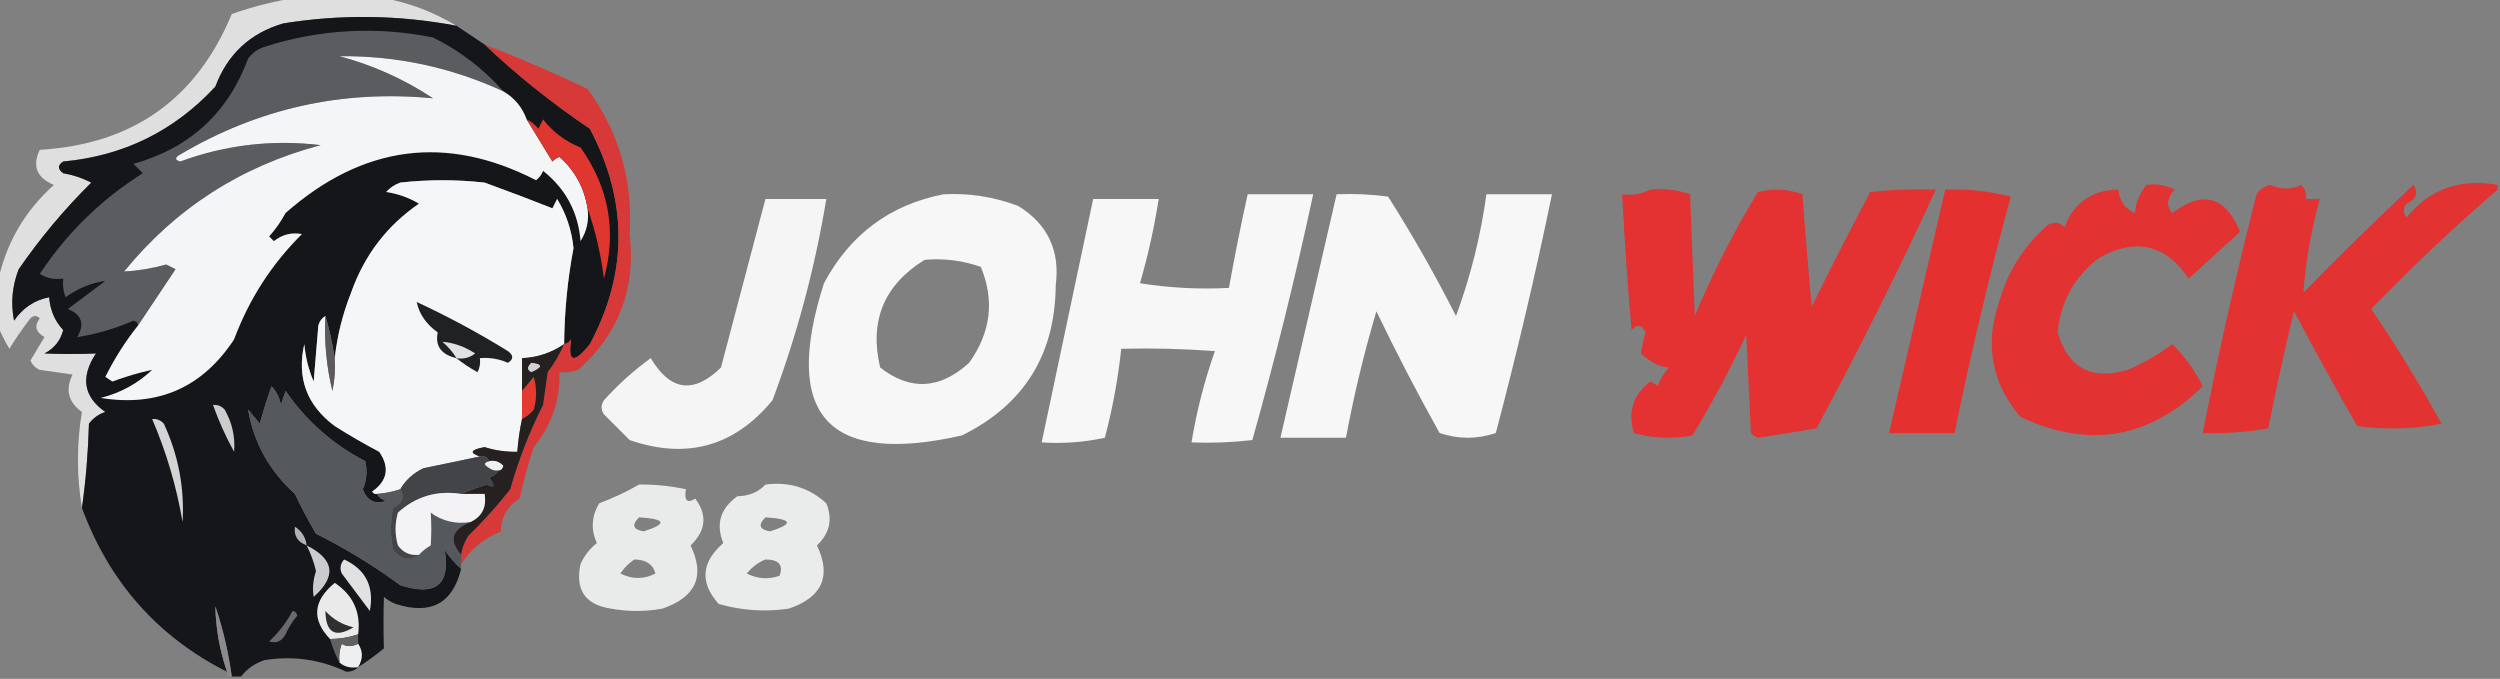 <?xml version="1.0" encoding="UTF-8"?>
<!DOCTYPE svg PUBLIC "-//W3C//DTD SVG 1.1//EN" "http://www.w3.org/Graphics/SVG/1.1/DTD/svg11.dtd">
<svg xmlns="http://www.w3.org/2000/svg" version="1.1" width="534px" height="145px" style="shape-rendering:geometricPrecision; text-rendering:geometricPrecision; image-rendering:optimizeQuality; fill-rule:evenodd; clip-rule:evenodd" xmlns:xlink="http://www.w3.org/1999/xlink">
<rect width="100%" height="100%" fill="#808080" stroke="none"/>
<g><path style="opacity:0.843" fill="#f0f1f2" d="M 63.5,-0.5 C 69.5,-0.5 75.5,-0.5 81.5,-0.5C 87.175,0.504 92.509,2.504 97.5,5.5C 85.188,3.175 72.854,3.008 60.5,5C 53.427,7.072 48.594,11.572 46,18.5C 37.227,27.97 26.394,33.303 13.5,34.5C 12.289,35.274 12.289,36.107 13.5,37C 15.608,37.36 17.608,38.027 19.5,39C 13.738,44.704 8.572,50.871 4,57.5C 2.595,61.072 2.262,64.739 3,68.5C 4.886,65.758 7.386,64.091 10.5,63.5C 10.707,66.239 11.707,68.573 13.5,70.5C 12.929,72.741 11.596,74.408 9.5,75.5C 13.204,75.648 16.871,75.648 20.5,75.5C 17.153,80.56 17.82,84.727 22.5,88C 21.069,88.465 19.902,89.299 19,90.5C 18.828,96.681 18.328,102.681 17.5,108.5C 16.359,101.611 16.359,94.777 17.5,88C 14.577,85.897 13.91,83.231 15.5,80C 13.167,79.667 10.833,79.333 8.5,79C 7.572,78.612 6.905,77.945 6.5,77C 7.484,75.344 8.484,73.677 9.5,72C 7.606,70.921 7.273,69.587 8.5,68C 7.833,67.333 7.167,67.333 6.5,68C 4.877,70.079 3.377,72.246 2,74.5C 1.015,72.825 0.181,71.159 -0.5,69.5C -0.5,66.5 -0.5,63.5 -0.5,60.5C 1.136,52.238 5.136,45.238 11.5,39.5C 7.83,37.951 6.83,35.451 8.5,32C 28.309,30.837 41.976,21.17 49.5,3C 54.172,1.347 58.839,0.181 63.5,-0.5 Z"/></g>
<g><path style="opacity:0.99" fill="#151619" d="M 97.5,5.5 C 99.537,6.846 101.537,8.18 103.5,9.5C 110.435,16.07 117.935,22.07 126,27.5C 134.152,42.931 134.152,58.265 126,73.5C 122.578,77.771 121.245,77.437 122,72.5C 121.617,73.056 121.117,73.389 120.5,73.5C 120.555,66.612 121.222,59.778 122.5,53C 122.123,49.204 120.957,45.704 119,42.5C 118.667,43.167 118.333,43.833 118,44.5C 113.516,42.713 108.683,40.88 103.5,39C 97.5,38.333 91.5,38.333 85.5,39C 84.328,39.419 83.328,40.085 82.5,41C 85.01,41.376 87.344,42.21 89.5,43.5C 82.652,48.196 77.819,54.529 75,62.5C 73.203,67.023 72.036,71.69 71.5,76.5C 70.909,72.909 70.243,69.909 69.5,67.5C 68.778,67.918 68.278,68.584 68,69.5C 67.667,73.5 67.333,77.5 67,81.5C 65.908,78.956 65.241,76.289 65,73.5C 63.367,80.735 65.533,86.569 71.5,91C 74.585,92.96 77.751,94.793 81,96.5C 83.291,99.835 82.791,102.668 79.5,105C 79.728,105.399 80.062,105.565 80.5,105.5C 80.918,106.222 81.584,106.722 82.5,107C 80.045,107.772 78.378,106.939 77.5,104.5C 78.331,102.527 78.498,100.527 78,98.5C 71.095,94.93 65.429,89.93 61,83.5C 60.667,84.5 60.333,85.5 60,86.5C 59.71,84.956 59.044,83.623 58,82.5C 57.062,85.121 56.228,87.787 55.5,90.5C 54.667,89.5 53.833,88.5 53,87.5C 54.208,94.574 57.541,100.574 63,105.5C 64.373,108.412 65.873,111.246 67.5,114C 73.834,117.165 79.834,120.831 85.5,125C 93.052,127.425 96.218,124.925 95,117.5C 96.032,119.027 97.199,120.36 98.5,121.5C 96.686,128.912 92.019,131.412 84.5,129C 83.584,128.626 82.75,128.126 82,127.5C 81.892,131.177 81.892,134.843 82,138.5C 80.226,139.965 78.392,141.298 76.5,142.5C 75.903,143.139 75.07,143.472 74,143.5C 68.432,140.86 62.599,140.026 56.5,141C 54.416,141.697 52.749,142.864 51.5,144.5C 50.833,144.5 50.167,144.5 49.5,144.5C 48.809,139.402 47.642,134.402 46,129.5C 46.091,134.281 46.924,138.948 48.5,143.5C 33.688,136.009 23.355,124.343 17.5,108.5C 18.328,102.681 18.828,96.681 19,90.5C 19.902,89.299 21.069,88.465 22.5,88C 17.82,84.727 17.153,80.56 20.5,75.5C 16.871,75.648 13.204,75.648 9.5,75.5C 11.596,74.408 12.929,72.741 13.5,70.5C 11.707,68.573 10.707,66.239 10.5,63.5C 7.386,64.091 4.886,65.758 3,68.5C 2.262,64.739 2.595,61.072 4,57.5C 8.572,50.871 13.738,44.704 19.5,39C 17.608,38.027 15.608,37.36 13.5,37C 12.289,36.107 12.289,35.274 13.5,34.5C 26.394,33.303 37.227,27.97 46,18.5C 48.594,11.572 53.427,7.072 60.5,5C 72.854,3.008 85.188,3.175 97.5,5.5 Z"/></g>
<g><path style="opacity:1" fill="#5a5c60" d="M 107.5,19.5 C 96.384,14.377 84.717,11.877 72.5,12C 79.671,13.92 86.338,16.92 92.5,21C 73.16,19.134 55.16,23.134 38.5,33C 37.304,33.654 37.304,34.154 38.5,34.5C 48.207,30.934 58.207,29.768 68.5,31C 51.501,35.49 37.501,44.49 26.5,58C 29.47,57.842 32.47,57.342 35.5,56.5C 36.167,56.833 36.833,57.167 37.5,57.5C 34.81,61.565 32.143,65.565 29.5,69.5C 29.44,68.957 29.107,68.624 28.5,68.5C 24.554,70.208 20.554,71.375 16.5,72C 18.14,69.224 17.473,67.224 14.5,66C 17.167,64 19.833,62 22.5,60C 19.479,60.418 16.645,61.585 14,63.5C 13.51,62.207 13.343,60.873 13.5,59.5C 11.712,59.785 10.045,59.452 8.5,58.5C 14.273,49.772 21.606,42.605 30.5,37C 29.833,36.333 29.167,35.667 28.5,35C 40.528,31.636 48.695,24.136 53,12.5C 53.903,11.299 55.069,10.465 56.5,10C 68.309,6.233 80.309,5.566 92.5,8C 98.29,10.884 103.29,14.718 107.5,19.5 Z"/></g>
<g><path style="opacity:0.842" fill="#e62c2b" d="M 103.5,9.5 C 110.886,12.358 118.22,15.524 125.5,19C 132.212,28.168 135.212,38.502 134.5,50C 135.851,61.622 132.184,71.289 123.5,79C 122.207,79.49 120.873,79.657 119.5,79.5C 119.67,85.5 117.836,90.833 114,95.5C 112.797,99.11 111.797,102.776 111,106.5C 108.386,108.056 107.053,110.39 107,113.5C 103.369,114.973 100.536,117.306 98.5,120.5C 98.5,119.833 98.5,119.167 98.5,118.5C 98.709,117.078 99.209,115.745 100,114.5C 103.17,111.409 106.17,108.076 109,104.5C 110.728,98.325 113.061,92.325 116,86.5C 116.333,84.167 116.667,81.833 117,79.5C 118.421,77.595 119.588,75.595 120.5,73.5C 121.117,73.389 121.617,73.056 122,72.5C 121.245,77.437 122.578,77.771 126,73.5C 134.152,58.265 134.152,42.931 126,27.5C 117.935,22.07 110.435,16.07 103.5,9.5 Z"/></g>
<g><path style="opacity:1" fill="#f4f5f6" d="M 107.5,19.5 C 109.883,20.885 111.55,22.885 112.5,25.5C 114.311,28.444 116.144,31.444 118,34.5C 118.414,34.043 118.914,33.709 119.5,33.5C 122.815,36.464 124.815,40.13 125.5,44.5C 125.852,47.073 125.352,49.406 124,51.5C 123.507,45.34 120.84,40.34 116,36.5C 115.692,37.308 115.192,37.975 114.5,38.5C 95.353,28.646 77.52,30.979 61,45.5C 60.028,47.305 58.861,48.972 57.5,50.5C 57.833,50.833 58.167,51.167 58.5,51.5C 60.331,50.071 62.331,49.571 64.5,50C 58.048,56.391 53.215,63.891 50,72.5C 43.225,82.803 33.725,86.969 21.5,85C 25.729,83.932 29.396,81.932 32.5,79C 29.717,79.59 26.883,80.423 24,81.5C 23.5,81.167 23,80.833 22.5,80.5C 24.465,76.548 26.798,72.881 29.5,69.5C 32.143,65.565 34.81,61.565 37.5,57.5C 36.833,57.167 36.167,56.833 35.5,56.5C 32.47,57.342 29.47,57.842 26.5,58C 37.501,44.49 51.501,35.49 68.5,31C 58.207,29.768 48.207,30.934 38.5,34.5C 37.304,34.154 37.304,33.654 38.5,33C 55.16,23.134 73.16,19.134 92.5,21C 86.338,16.92 79.671,13.92 72.5,12C 84.717,11.877 96.384,14.377 107.5,19.5 Z"/></g>
<g><path style="opacity:1" fill="#df372f" d="M 112.5,25.5 C 113.458,25.953 114.292,26.619 115,27.5C 115.333,26.833 115.667,26.167 116,25.5C 118.13,28.23 120.797,30.23 124,31.5C 130.083,40.072 131.75,49.406 129,59.5C 128.333,54.245 127.166,49.245 125.5,44.5C 124.815,40.13 122.815,36.464 119.5,33.5C 118.914,33.709 118.414,34.043 118,34.5C 116.144,31.444 114.311,28.444 112.5,25.5 Z"/></g>
<g><path style="opacity:1" fill="#f5f6f7" d="M 120.5,73.5 C 117.792,75.353 114.792,76.353 111.5,76.5C 111.5,78.833 111.5,81.167 111.5,83.5C 111.5,85.5 111.5,87.5 111.5,89.5C 111.007,91.806 110.674,94.139 110.5,96.5C 108.116,96.557 105.782,96.223 103.5,95.5C 100.514,96.057 100.18,96.723 102.5,97.5C 98.637,98.327 94.637,99.161 90.5,100C 88.34,100.996 86.673,102.496 85.5,104.5C 83.883,105.038 82.216,105.371 80.5,105.5C 80.062,105.565 79.728,105.399 79.5,105C 82.791,102.668 83.291,99.835 81,96.5C 77.751,94.793 74.585,92.96 71.5,91C 65.533,86.569 63.367,80.735 65,73.5C 65.241,76.289 65.908,78.956 67,81.5C 67.333,77.5 67.667,73.5 68,69.5C 68.278,68.584 68.778,67.918 69.5,67.5C 69.229,72.913 69.729,78.246 71,83.5C 71.497,81.19 71.663,78.857 71.5,76.5C 72.036,71.69 73.203,67.023 75,62.5C 77.819,54.529 82.652,48.196 89.5,43.5C 87.344,42.21 85.01,41.376 82.5,41C 83.328,40.085 84.328,39.419 85.5,39C 91.5,38.333 97.5,38.333 103.5,39C 108.683,40.88 113.516,42.713 118,44.5C 118.333,43.833 118.667,43.167 119,42.5C 120.957,45.704 122.123,49.204 122.5,53C 121.222,59.778 120.555,66.612 120.5,73.5 Z"/></g>
<g><path style="opacity:0.903" fill="#ed2a2a" d="M 458.5,39.5 C 460.604,39.201 462.604,39.534 464.5,40.5C 462.838,42.311 462.672,43.977 464,45.5C 470.504,40.569 475.337,41.903 478.5,49.5C 474.859,52.805 471.192,56.138 467.5,59.5C 462.583,52.234 456.249,50.734 448.5,55C 443.192,58.941 440.192,64.274 439.5,71C 441.71,78.608 446.71,81.275 454.5,79C 457.896,77.552 461.063,75.719 464,73.5C 466.647,76.116 468.813,79.116 470.5,82.5C 459.049,93.742 446.049,95.909 431.5,89C 425.411,81.768 423.911,73.602 427,64.5C 428.88,57.892 432.38,52.392 437.5,48C 438.784,47.316 439.951,47.483 441,48.5C 443.005,43.245 446.839,40.578 452.5,40.5C 452.662,42.824 453.828,44.491 456,45.5C 456.236,43.189 457.069,41.189 458.5,39.5 Z"/></g>
<g><path style="opacity:0.896" fill="#ed2a2a" d="M 533.5,39.5 C 533.5,39.833 533.5,40.167 533.5,40.5C 524.15,48.53 515.15,57.03 506.5,66C 511.876,73.916 516.876,82.083 521.5,90.5C 515.528,91.664 509.528,91.83 503.5,91C 498.873,82.914 494.373,74.747 490,66.5C 487.972,74.807 486.139,83.14 484.5,91.5C 479.881,92.314 475.214,92.647 470.5,92.5C 473.855,75.413 477.688,58.413 482,41.5C 482.674,40.422 483.674,39.755 485,39.5C 487.217,40.532 489.383,40.532 491.5,39.5C 492.386,40.325 492.719,41.325 492.5,42.5C 493.5,42.5 494.5,42.5 495.5,42.5C 493.681,49.096 492.514,55.763 492,62.5C 499.708,54.625 507.541,46.958 515.5,39.5C 516.627,41.27 516.127,42.603 514,43.5C 513.333,44.5 513.333,45.5 514,46.5C 518.972,40.376 525.472,38.042 533.5,39.5 Z"/></g>
<g><path style="opacity:0.915" fill="#ed2a2a" d="M 352.5,40.5 C 355.448,40.223 358.281,40.556 361,41.5C 361.333,50.167 361.667,58.833 362,67.5C 365.846,58.308 370.346,49.474 375.5,41C 378.76,40.217 381.927,40.383 385,41.5C 385.565,49.508 386.231,57.508 387,65.5C 391.039,57.255 395.206,49.089 399.5,41C 404.155,40.501 408.821,40.334 413.5,40.5C 405.559,57.715 397.059,74.715 388,91.5C 383.866,92.196 379.7,92.862 375.5,93.5C 374.914,93.291 374.414,92.957 374,92.5C 373.667,85.5 373.333,78.5 373,71.5C 369.548,78.905 365.715,86.072 361.5,93C 357.245,93.796 353.079,93.629 349,92.5C 347.662,87.95 348.829,84.283 352.5,81.5C 353.086,81.709 353.586,82.043 354,82.5C 354.635,81.034 355.469,79.7 356.5,78.5C 354.516,78.358 352.516,77.358 350.5,75.5C 350.723,74.033 351.056,72.533 351.5,71C 350.675,69.312 349.675,69.145 348.5,70.5C 347.66,60.838 346.993,51.172 346.5,41.5C 348.735,41.795 350.735,41.461 352.5,40.5 Z"/></g>
<g><path style="opacity:0.922" fill="#ed2a2a" d="M 415.5,40.5 C 420.245,40.322 424.912,40.822 429.5,42C 424.974,58.608 420.974,75.441 417.5,92.5C 412.833,92.5 408.167,92.5 403.5,92.5C 407.501,75.162 411.501,57.829 415.5,40.5 Z"/></g>
<g><path style="opacity:0.931" fill="#fefffe" d="M 201.5,41.5 C 207.011,41.205 212.344,42.038 217.5,44C 223.796,47.861 226.463,53.528 225.5,61C 225.379,75.782 218.712,86.449 205.5,93C 176.819,99.515 166.986,88.682 176,60.5C 181.565,50.087 190.065,43.753 201.5,41.5 Z M 197.5,55.5 C 201.637,55.146 205.637,55.646 209.5,57C 212.478,64.186 211.645,71.019 207,77.5C 200.747,83.177 194.414,83.51 188,78.5C 185.653,68.53 188.82,60.864 197.5,55.5 Z"/></g>
<g><path style="opacity:0.93" fill="#fefffe" d="M 266.5,41.5 C 271.167,41.5 275.833,41.5 280.5,41.5C 276.707,59.172 272.374,76.672 267.5,94C 263.179,94.499 258.846,94.666 254.5,94.5C 255.599,87.836 257.265,81.336 259.5,75C 252.842,74.5 246.175,74.334 239.5,74.5C 238.816,80.906 237.649,87.239 236,93.5C 231.599,94.467 227.099,94.8 222.5,94.5C 226.167,77.167 229.833,59.833 233.5,42.5C 238.167,42.5 242.833,42.5 247.5,42.5C 246.55,48.58 245.217,54.58 243.5,60.5C 249.798,61.496 256.132,61.83 262.5,61.5C 263.705,54.808 265.038,48.141 266.5,41.5 Z"/></g>
<g><path style="opacity:0.937" fill="#fefffe" d="M 285.5,41.5 C 289.182,41.335 292.848,41.501 296.5,42C 301.733,50.243 306.567,58.743 311,67.5C 314.097,59.113 316.263,50.446 317.5,41.5C 322.167,41.5 326.833,41.5 331.5,41.5C 327.974,58.604 323.974,75.604 319.5,92.5C 315.5,93.833 311.5,93.833 307.5,92.5C 302.73,83.959 298.23,75.293 294,66.5C 291.363,75.383 289.196,84.383 287.5,93.5C 282.833,93.5 278.167,93.5 273.5,93.5C 277.501,76.162 281.501,58.829 285.5,41.5 Z"/></g>
<g><path style="opacity:0.921" fill="#fefffe" d="M 163.5,42.5 C 167.833,42.5 172.167,42.5 176.5,42.5C 174.068,57.228 170.235,71.562 165,85.5C 156.866,95.366 146.699,98.199 134.5,94C 132.667,92.167 130.833,90.333 129,88.5C 128.333,87.5 128.333,86.5 129,85.5C 132.035,82.13 135.368,79.13 139,76.5C 143.186,83.538 148.186,84.205 154,78.5C 157.172,66.477 160.339,54.477 163.5,42.5 Z"/></g>
<g><path style="opacity:1" fill="#202123" d="M 97.5,76.5 C 94.234,75.744 92.901,73.911 93.5,71C 91.046,69.26 89.546,67.093 89,64.5C 95.734,67.628 102.234,71.128 108.5,75C 109.711,75.893 109.711,76.726 108.5,77.5C 106.591,76.652 104.591,76.318 102.5,76.5C 102.649,77.552 102.483,78.552 102,79.5C 100.348,78.601 98.848,77.601 97.5,76.5 Z"/></g>
<g><path style="opacity:1" fill="#5c5a5d" d="M 71.5,76.5 C 71.663,78.857 71.497,81.19 71,83.5C 69.729,78.246 69.229,72.913 69.5,67.5C 70.243,69.909 70.909,72.909 71.5,76.5 Z"/></g>
<g><path style="opacity:1" fill="#e1e1e2" d="M 97.5,76.5 C 96.71,75.206 95.71,74.039 94.5,73C 96.946,73.209 99.279,74.043 101.5,75.5C 100.311,76.429 98.978,76.762 97.5,76.5 Z"/></g>
<g><path style="opacity:1" fill="#e43a31" d="M 111.5,89.5 C 111.5,87.5 111.5,85.5 111.5,83.5C 112.315,82.571 113.148,81.571 114,80.5C 114.667,82.833 114.667,85.167 114,87.5C 113.292,88.38 112.458,89.047 111.5,89.5 Z"/></g>
<g><path style="opacity:1" fill="#55585c" d="M 80.5,105.5 C 82.216,105.371 83.883,105.038 85.5,104.5C 86.512,106.1 86.012,107.434 84,108.5C 83.333,111.5 83.333,114.5 84,117.5C 85.678,119.553 87.511,119.887 89.5,118.5C 90.172,117.733 91.005,117.066 92,116.5C 92.155,114.144 92.155,111.811 92,109.5C 94.481,111.314 97.315,111.98 100.5,111.5C 96.493,113.099 95.826,115.432 98.5,118.5C 98.5,119.167 98.5,119.833 98.5,120.5C 98.5,120.833 98.5,121.167 98.5,121.5C 97.199,120.36 96.032,119.027 95,117.5C 96.218,124.925 93.052,127.425 85.5,125C 79.834,120.831 73.834,117.165 67.5,114C 65.873,111.246 64.373,108.412 63,105.5C 57.541,100.574 54.208,94.574 53,87.5C 53.833,88.5 54.667,89.5 55.5,90.5C 56.228,87.787 57.062,85.121 58,82.5C 59.044,83.623 59.71,84.956 60,86.5C 60.333,85.5 60.667,84.5 61,83.5C 65.429,89.93 71.095,94.93 78,98.5C 78.498,100.527 78.331,102.527 77.5,104.5C 78.378,106.939 80.045,107.772 82.5,107C 81.584,106.722 80.918,106.222 80.5,105.5 Z"/></g>
<g><path style="opacity:1" fill="#cccccd" d="M 45.5,86.5 C 46.496,86.414 47.329,86.748 48,87.5C 49.608,90.351 50.274,93.351 50,96.5C 48.214,93.263 46.714,89.93 45.5,86.5 Z"/></g>
<g><path style="opacity:1" fill="#272021" d="M 120.5,73.5 C 119.588,75.595 118.421,77.595 117,79.5C 116.667,81.833 116.333,84.167 116,86.5C 113.061,92.325 110.728,98.325 109,104.5C 106.17,108.076 103.17,111.409 100,114.5C 99.209,115.745 98.709,117.078 98.5,118.5C 95.826,115.432 96.493,113.099 100.5,111.5C 102.975,110.313 103.975,108.313 103.5,105.5C 101.833,105.5 100.167,105.5 98.5,105.5C 100.218,104.776 102.052,104.109 104,103.5C 105.666,104.34 105.833,103.84 104.5,102C 105.416,101.722 106.082,101.222 106.5,100.5C 107.043,100.44 107.376,100.107 107.5,99.5C 106.675,98.614 105.675,98.281 104.5,98.5C 104.158,97.662 103.492,97.328 102.5,97.5C 100.18,96.723 100.514,96.057 103.5,95.5C 105.782,96.223 108.116,96.557 110.5,96.5C 110.674,94.139 111.007,91.806 111.5,89.5C 112.458,89.047 113.292,88.38 114,87.5C 114.667,85.167 114.667,82.833 114,80.5C 113.148,81.571 112.315,82.571 111.5,83.5C 111.5,81.167 111.5,78.833 111.5,76.5C 114.792,76.353 117.792,75.353 120.5,73.5 Z"/></g>
<g><path style="opacity:0.967" fill="#d9d9da" d="M 113.5,77.5 C 115.975,77.747 115.975,78.413 113.5,79.5C 112.537,79.03 112.537,78.364 113.5,77.5 Z"/></g>
<g><path style="opacity:1" fill="#eff0f1" d="M 104.5,98.5 C 105.675,98.281 106.675,98.614 107.5,99.5C 107.376,100.107 107.043,100.44 106.5,100.5C 105.761,100.631 105.094,100.464 104.5,100C 103.262,99.31 103.262,98.81 104.5,98.5 Z"/></g>
<g><path style="opacity:1" fill="#424447" d="M 102.5,97.5 C 103.492,97.328 104.158,97.662 104.5,98.5C 103.262,98.81 103.262,99.31 104.5,100C 105.094,100.464 105.761,100.631 106.5,100.5C 106.082,101.222 105.416,101.722 104.5,102C 105.833,103.84 105.666,104.34 104,103.5C 102.052,104.109 100.218,104.776 98.5,105.5C 93.323,104.703 88.823,106.036 85,109.5C 84.333,111.833 84.333,114.167 85,116.5C 86.11,118.037 87.61,118.703 89.5,118.5C 87.511,119.887 85.678,119.553 84,117.5C 83.333,114.5 83.333,111.5 84,108.5C 86.012,107.434 86.512,106.1 85.5,104.5C 86.673,102.496 88.34,100.996 90.5,100C 94.637,99.161 98.637,98.327 102.5,97.5 Z"/></g>
<g><path style="opacity:1" fill="#d4d4d5" d="M 32.5,89.5 C 33.496,89.414 34.329,89.748 35,90.5C 38.096,97.206 39.429,104.206 39,111.5C 37.696,103.898 35.529,96.564 32.5,89.5 Z"/></g>
<g><path style="opacity:0.874" fill="#f8fafa" d="M 136.5,103.5 C 139.881,103.46 143.214,103.793 146.5,104.5C 146.119,106.942 146.786,107.609 148.5,106.5C 151.131,110.023 150.798,113.356 147.5,116.5C 150.662,123.028 148.662,127.528 141.5,130C 137.833,130.667 134.167,130.667 130.5,130C 124.995,129.163 122.828,125.997 124,120.5C 124.785,118.714 125.951,117.214 127.5,116C 126.17,113.123 126.336,110.289 128,107.5C 131.053,106.352 133.886,105.019 136.5,103.5 Z M 136.5,110.5 C 142.261,110.87 142.594,111.87 137.5,113.5C 135.197,113.124 134.863,112.124 136.5,110.5 Z M 135.5,119.5 C 137.989,119.539 139.489,120.539 140,122.5C 137.534,123.777 135.034,123.777 132.5,122.5C 133.34,121.265 134.34,120.265 135.5,119.5 Z"/></g>
<g><path style="opacity:0.88" fill="#f8fafa" d="M 163.5,103.5 C 168.502,102.835 172.835,104.168 176.5,107.5C 177.9,110.904 177.234,113.904 174.5,116.5C 177.641,123.066 175.641,127.566 168.5,130C 163.428,130.751 158.428,130.418 153.5,129C 149.448,124.435 149.781,120.102 154.5,116C 152.847,111.96 153.847,108.627 157.5,106C 159.974,105.963 161.974,105.13 163.5,103.5 Z M 163.5,110.5 C 169.261,110.87 169.594,111.87 164.5,113.5C 162.197,113.124 161.863,112.124 163.5,110.5 Z M 163.5,119.5 C 166.39,119.527 167.39,120.693 166.5,123C 164.098,123.814 161.765,123.647 159.5,122.5C 160.624,121.141 161.958,120.141 163.5,119.5 Z"/></g>
<g><path style="opacity:1" fill="#f3f3f5" d="M 98.5,105.5 C 100.167,105.5 101.833,105.5 103.5,105.5C 103.975,108.313 102.975,110.313 100.5,111.5C 97.315,111.98 94.481,111.314 92,109.5C 92.155,111.811 92.155,114.144 92,116.5C 91.005,117.066 90.172,117.733 89.5,118.5C 87.61,118.703 86.11,118.037 85,116.5C 84.333,114.167 84.333,111.833 85,109.5C 88.823,106.036 93.323,104.703 98.5,105.5 Z"/></g>
<g><path style="opacity:0.941" fill="#bcbbbd" d="M 65.5,116.5 C 63.554,115.746 62.721,114.412 63,112.5C 64.481,113.471 65.315,114.804 65.5,116.5 Z"/></g>
<g><path style="opacity:1" fill="#cbcacc" d="M 65.5,116.5 C 71.434,119.46 71.934,123.126 67,127.5C 66.708,125.674 66.875,123.841 67.5,122C 67.046,120.061 66.379,118.228 65.5,116.5 Z"/></g>
<g><path style="opacity:1" fill="#e1e1e2" d="M 73.5,119.5 C 78.138,121.642 79.971,125.309 79,130.5C 77,127.833 75,125.167 73,122.5C 72.53,121.423 72.697,120.423 73.5,119.5 Z"/></g>
<g><path style="opacity:1" fill="#eaeaeb" d="M 76.5,135.5 C 74.565,136.15 72.565,136.483 70.5,136.5C 66.523,132.327 66.856,128.327 71.5,124.5C 75.44,127.114 77.106,130.78 76.5,135.5 Z"/></g>
<g><path style="opacity:1" fill="#2e2f31" d="M 69.5,130.5 C 71.113,132.27 73.113,133.436 75.5,134C 71.583,136.337 69.583,135.17 69.5,130.5 Z"/></g>
<g><path style="opacity:1" fill="#6a6a6c" d="M 62.5,130.5 C 63.043,130.56 63.376,130.893 63.5,131.5C 62.469,132.7 61.636,134.034 61,135.5C 60.163,137.007 58.996,137.507 57.5,137C 59.539,135.074 61.206,132.907 62.5,130.5 Z"/></g>
<g><path style="opacity:0.886" fill="#8d8b8d" d="M 49.5,144.5 C 49.167,144.5 48.833,144.5 48.5,144.5C 48.5,144.167 48.5,143.833 48.5,143.5C 46.924,138.948 46.091,134.281 46,129.5C 47.642,134.402 48.809,139.402 49.5,144.5 Z"/></g>
<g><path style="opacity:1" fill="#eeeff0" d="M 76.5,137.5 C 77.562,139.099 77.562,140.766 76.5,142.5C 74.901,142.768 73.568,142.434 72.5,141.5C 72.343,140.127 72.51,138.793 73,137.5C 73.986,138.171 75.153,138.171 76.5,137.5 Z"/></g>
<g><path style="opacity:0.91" fill="#6a686a" d="M 76.5,135.5 C 76.5,136.167 76.5,136.833 76.5,137.5C 75.153,138.171 73.986,138.171 73,137.5C 72.51,138.793 72.343,140.127 72.5,141.5C 71.691,139.972 71.024,138.306 70.5,136.5C 72.565,136.483 74.565,136.15 76.5,135.5 Z"/></g>
</svg>
